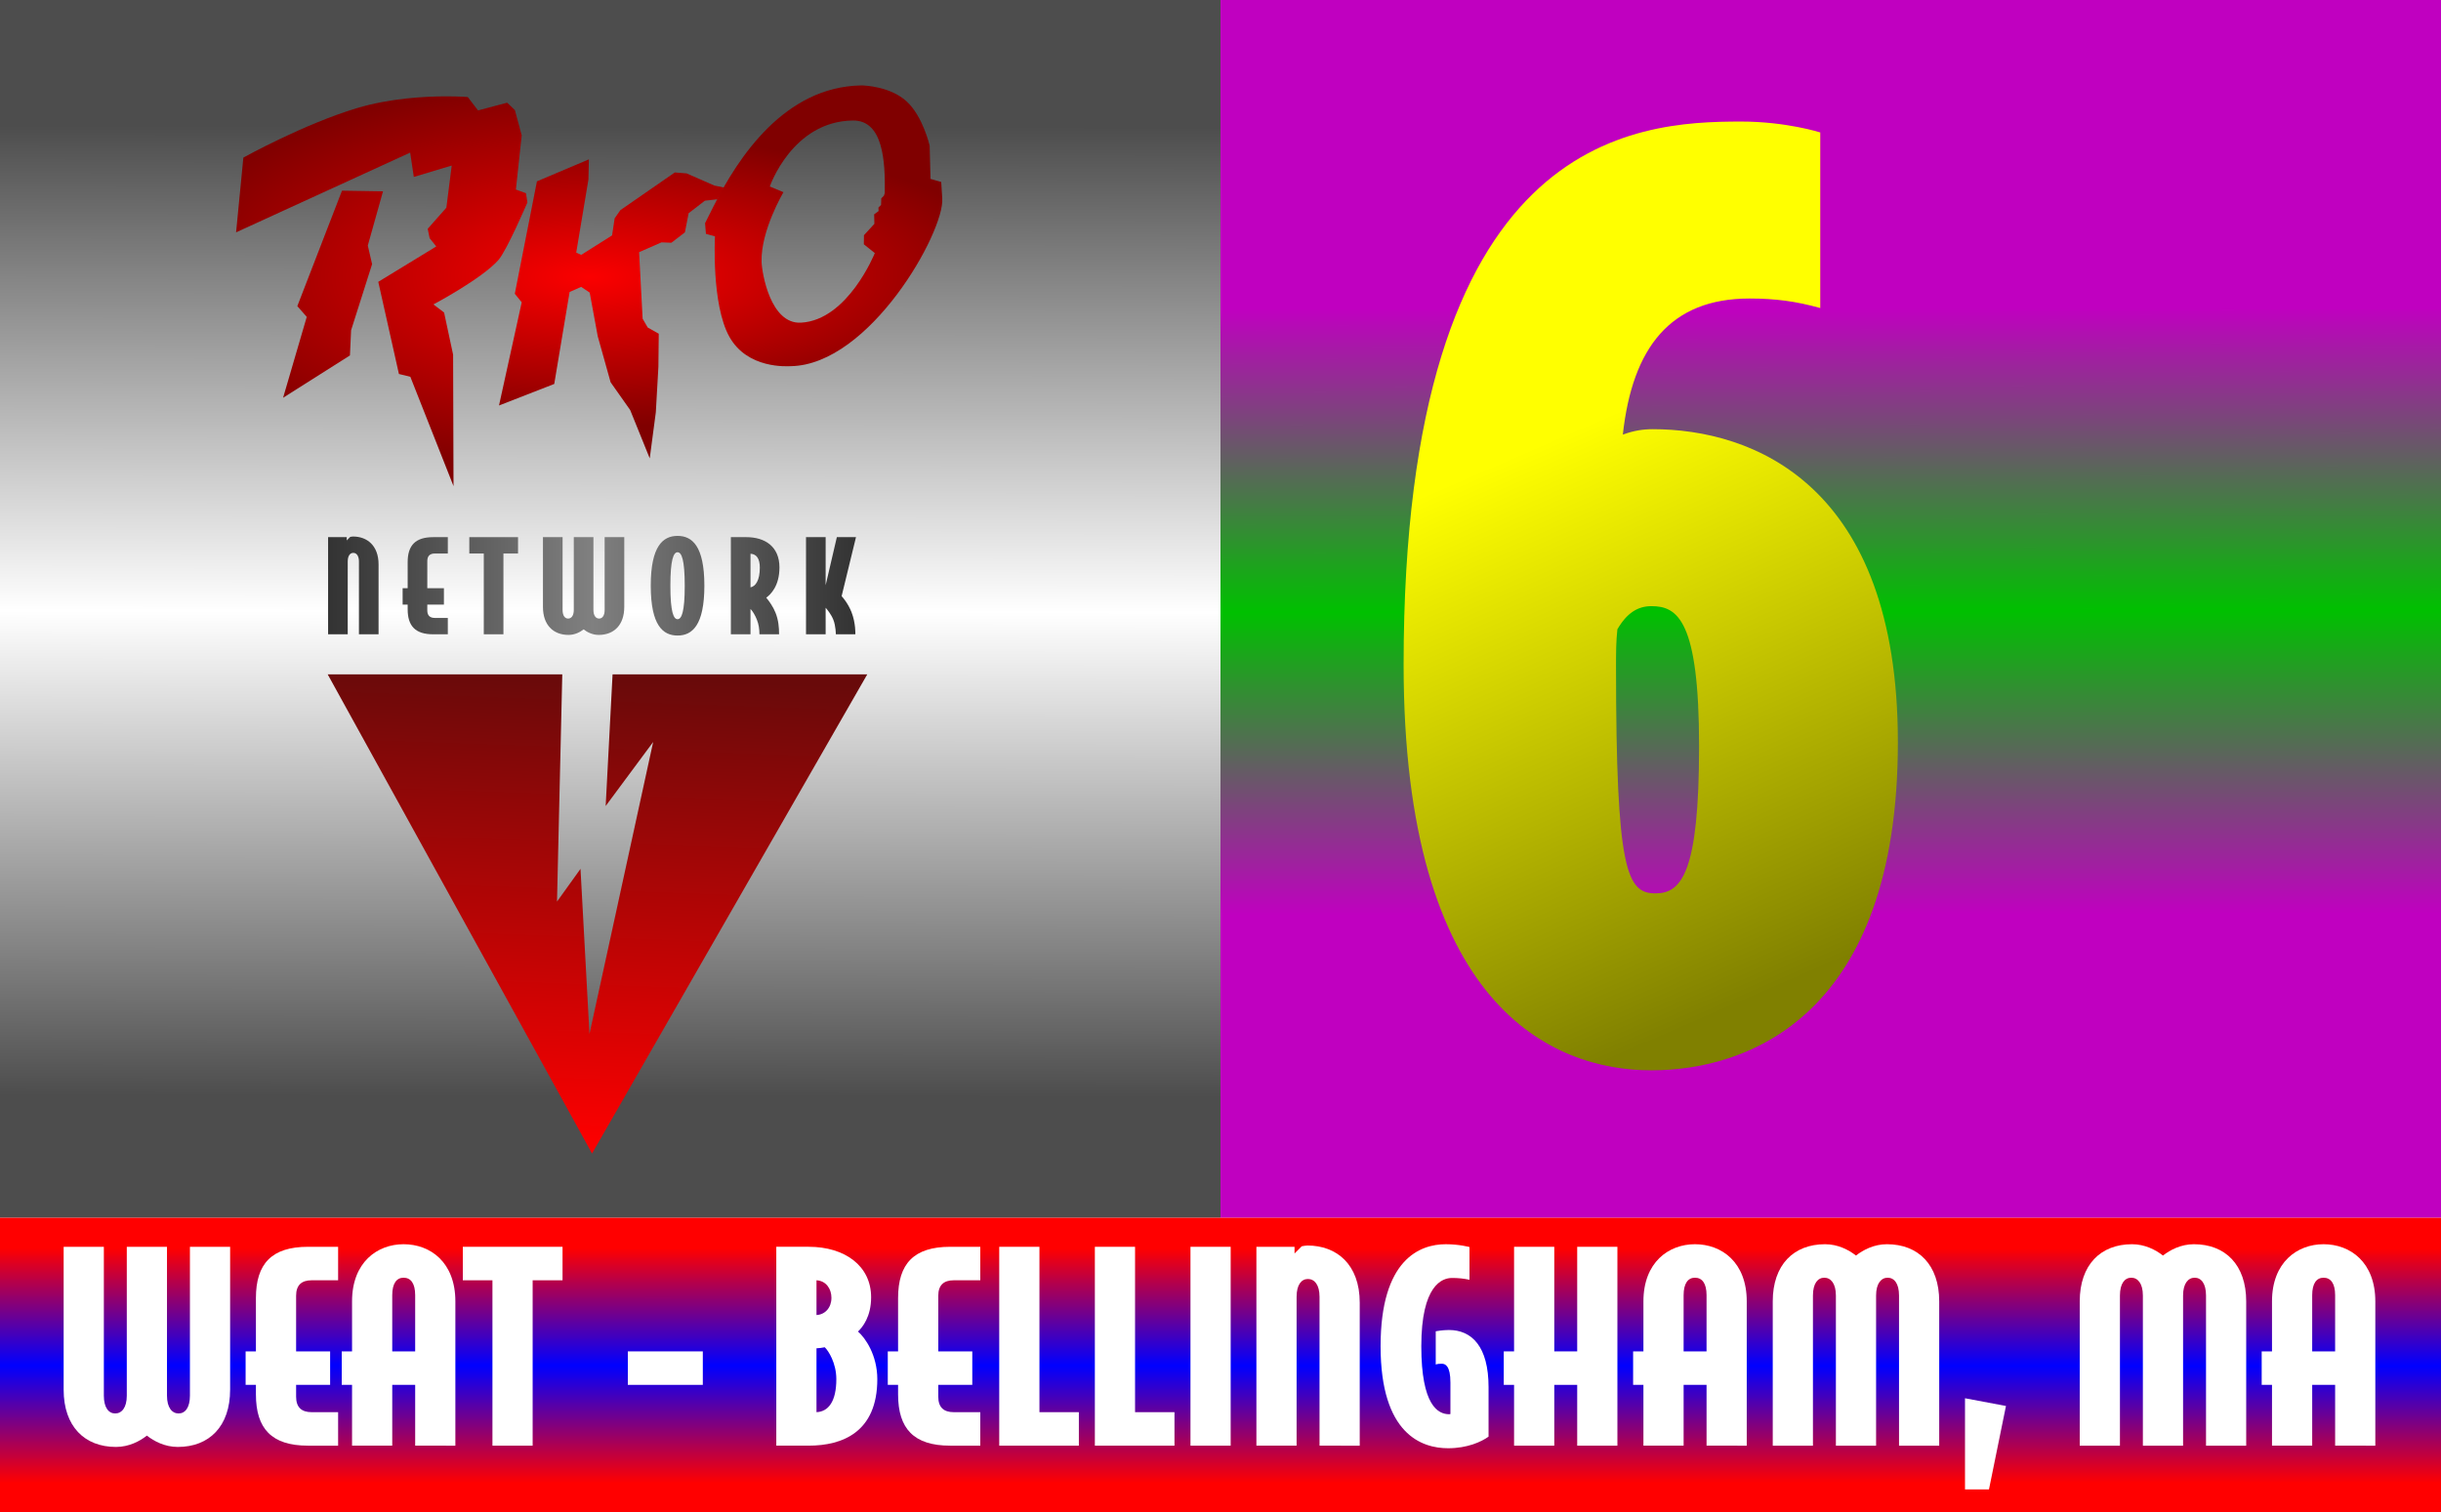 <?xml version="1.0" encoding="UTF-8" standalone="no"?>
<!-- Created with Inkscape (http://www.inkscape.org/) -->

<svg
   xmlns:dc="http://purl.org/dc/elements/1.1/"
   xmlns:cc="http://creativecommons.org/ns#"
   xmlns:rdf="http://www.w3.org/1999/02/22-rdf-syntax-ns#"
   xmlns:svg="http://www.w3.org/2000/svg"
   xmlns="http://www.w3.org/2000/svg"
   xmlns:xlink="http://www.w3.org/1999/xlink"
   xmlns:sodipodi="http://sodipodi.sourceforge.net/DTD/sodipodi-0.dtd"
   xmlns:inkscape="http://www.inkscape.org/namespaces/inkscape"
   width="1329.287"
   height="823.851"
   viewBox="0 0 351.707 217.977"
   version="1.1"
   id="svg8"
   inkscape:version="0.92.4 (5da689c313, 2019-01-14)"
   sodipodi:docname="WEAT_Logo_1997.svg">
  <title
     id="title2115">WEAT 62 Bellingham</title>
  <defs
     id="defs2">
    <linearGradient
       inkscape:collect="always"
       id="linearGradient1773">
      <stop
         style="stop-color:#ffff00;stop-opacity:1"
         offset="0"
         id="stop1769" />
      <stop
         style="stop-color:#808000;stop-opacity:1"
         offset="1"
         id="stop1771" />
    </linearGradient>
    <linearGradient
       id="linearGradient1755"
       inkscape:collect="always">
      <stop
         id="stop1749"
         offset="0"
         style="stop-color:#ff0000;stop-opacity:1" />
      <stop
         style="stop-color:#ff0000;stop-opacity:1"
         offset="0.1"
         id="stop1761" />
      <stop
         style="stop-color:#0000ff;stop-opacity:1"
         offset="0.5"
         id="stop1751" />
      <stop
         id="stop1763"
         offset="0.9"
         style="stop-color:#ff0000;stop-opacity:1" />
      <stop
         id="stop1753"
         offset="1"
         style="stop-color:#ff0000;stop-opacity:1" />
    </linearGradient>
    <linearGradient
       id="linearGradient1717"
       inkscape:collect="always">
      <stop
         id="stop1711"
         offset="0"
         style="stop-color:#c000c0;stop-opacity:1" />
      <stop
         style="stop-color:#c000c0;stop-opacity:1"
         offset="0.25"
         id="stop1719" />
      <stop
         style="stop-color:#00c000;stop-opacity:1"
         offset="0.5"
         id="stop1713" />
      <stop
         id="stop1721"
         offset="0.75"
         style="stop-color:#c000c0;stop-opacity:1" />
      <stop
         id="stop1715"
         offset="1"
         style="stop-color:#c000c0;stop-opacity:1" />
    </linearGradient>
    <linearGradient
       inkscape:collect="always"
       id="linearGradient833">
      <stop
         style="stop-color:#4d4d4d;stop-opacity:1"
         offset="0"
         id="stop829" />
      <stop
         id="stop1757"
         offset="0.1"
         style="stop-color:#4d4d4d;stop-opacity:1" />
      <stop
         id="stop837"
         offset="0.5"
         style="stop-color:#ffffff;stop-opacity:1" />
      <stop
         style="stop-color:#4d4d4d;stop-opacity:1"
         offset="0.9"
         id="stop1759" />
      <stop
         style="stop-color:#4d4d4d;stop-opacity:1"
         offset="1"
         id="stop831" />
    </linearGradient>
    <linearGradient
       inkscape:collect="always"
       xlink:href="#linearGradient833"
       id="linearGradient835"
       x1="12.829"
       y1="31.869"
       x2="12.578"
       y2="206.663"
       gradientUnits="userSpaceOnUse" />
    <linearGradient
       inkscape:collect="always"
       xlink:href="#linearGradient1710"
       id="linearGradient901"
       x1="39.671"
       y1="149.673"
       x2="146.196"
       y2="149.673"
       gradientUnits="userSpaceOnUse" />
    <linearGradient
       id="linearGradient1710"
       inkscape:collect="always">
      <stop
         id="stop1708"
         offset="0"
         style="stop-color:#333333;stop-opacity:1" />
      <stop
         style="stop-color:#808080;stop-opacity:1"
         offset="0.5"
         id="stop1712" />
      <stop
         id="stop1706"
         offset="1"
         style="stop-color:#333333;stop-opacity:1" />
    </linearGradient>
    <linearGradient
       gradientTransform="matrix(0.714,0,0,0.714,2.919,-23.022)"
       inkscape:collect="always"
       xlink:href="#linearGradient852"
       id="linearGradient854"
       x1="28.348"
       y1="212.333"
       x2="24.946"
       y2="307.583"
       gradientUnits="userSpaceOnUse" />
    <linearGradient
       inkscape:collect="always"
       id="linearGradient852">
      <stop
         style="stop-color:#690a0a;stop-opacity:1;"
         offset="0"
         id="stop848" />
      <stop
         style="stop-color:#fe0000;stop-opacity:1"
         offset="1"
         id="stop850" />
    </linearGradient>
    <radialGradient
       inkscape:collect="always"
       xlink:href="#linearGradient872"
       id="radialGradient874"
       cx="239.877"
       cy="170.844"
       fx="239.877"
       fy="170.844"
       r="23.948"
       gradientTransform="matrix(2.598,-0.006,0.002,0.845,-610.941,-72.465)"
       gradientUnits="userSpaceOnUse" />
    <linearGradient
       inkscape:collect="always"
       id="linearGradient872">
      <stop
         style="stop-color:#fb0000;stop-opacity:1"
         offset="0"
         id="stop868" />
      <stop
         style="stop-color:#800000;stop-opacity:1"
         offset="1"
         id="stop870" />
    </linearGradient>
    <radialGradient
       inkscape:collect="always"
       xlink:href="#linearGradient872"
       id="radialGradient876"
       cx="239.988"
       cy="174.051"
       fx="239.988"
       fy="174.051"
       r="22.778"
       gradientTransform="matrix(2.731,-0.006,0.002,0.946,-643.279,-92.647)"
       gradientUnits="userSpaceOnUse" />
    <radialGradient
       inkscape:collect="always"
       xlink:href="#linearGradient872"
       id="radialGradient878"
       cx="239.362"
       cy="173.2"
       fx="239.362"
       fy="173.2"
       r="29.405"
       gradientTransform="matrix(2.116,-0.005,0.002,0.955,-494.248,-93.786)"
       gradientUnits="userSpaceOnUse" />
    <linearGradient
       inkscape:collect="always"
       xlink:href="#linearGradient1710"
       id="linearGradient1657"
       gradientUnits="userSpaceOnUse"
       x1="39.671"
       y1="149.673"
       x2="146.196"
       y2="149.673" />
    <linearGradient
       inkscape:collect="always"
       xlink:href="#linearGradient1710"
       id="linearGradient1659"
       gradientUnits="userSpaceOnUse"
       x1="39.671"
       y1="149.673"
       x2="146.196"
       y2="149.673" />
    <linearGradient
       inkscape:collect="always"
       xlink:href="#linearGradient1710"
       id="linearGradient1661"
       gradientUnits="userSpaceOnUse"
       x1="39.671"
       y1="149.673"
       x2="146.196"
       y2="149.673" />
    <linearGradient
       inkscape:collect="always"
       xlink:href="#linearGradient1710"
       id="linearGradient1663"
       gradientUnits="userSpaceOnUse"
       x1="39.671"
       y1="149.673"
       x2="146.196"
       y2="149.673" />
    <linearGradient
       inkscape:collect="always"
       xlink:href="#linearGradient1710"
       id="linearGradient1665"
       gradientUnits="userSpaceOnUse"
       x1="39.671"
       y1="149.673"
       x2="146.196"
       y2="149.673" />
    <linearGradient
       inkscape:collect="always"
       xlink:href="#linearGradient1710"
       id="linearGradient1667"
       gradientUnits="userSpaceOnUse"
       x1="39.671"
       y1="149.673"
       x2="146.196"
       y2="149.673" />
    <linearGradient
       inkscape:collect="always"
       xlink:href="#linearGradient1710"
       id="linearGradient1669"
       gradientUnits="userSpaceOnUse"
       x1="39.671"
       y1="149.673"
       x2="146.196"
       y2="149.673" />
    <linearGradient
       gradientTransform="translate(175.854)"
       inkscape:collect="always"
       xlink:href="#linearGradient1717"
       id="linearGradient835-9"
       x1="12.829"
       y1="31.869"
       x2="13.107"
       y2="206.663"
       gradientUnits="userSpaceOnUse" />
    <linearGradient
       gradientTransform="matrix(2,0,0,0.242,72.42,199.126)"
       inkscape:collect="always"
       xlink:href="#linearGradient1755"
       id="linearGradient835-95"
       x1="12.829"
       y1="31.869"
       x2="12.578"
       y2="206.663"
       gradientUnits="userSpaceOnUse" />
    <linearGradient
       inkscape:collect="always"
       xlink:href="#linearGradient1773"
       id="linearGradient1775"
       x1="165.554"
       y1="63.789"
       x2="215.824"
       y2="179.449"
       gradientUnits="userSpaceOnUse"
       gradientTransform="matrix(0.677,0,0,0.677,34.079,53.469)" />
  </defs>
  <sodipodi:namedview
     id="base"
     pagecolor="#ffffff"
     bordercolor="#666666"
     borderopacity="1.0"
     inkscape:pageopacity="0.0"
     inkscape:pageshadow="2"
     inkscape:zoom="0.49497475"
     inkscape:cx="623.44942"
     inkscape:cy="352.38115"
     inkscape:document-units="px"
     inkscape:current-layer="layer1"
     showgrid="false"
     showguides="true"
     units="px"
     inkscape:window-width="1920"
     inkscape:window-height="1017"
     inkscape:window-x="-8"
     inkscape:window-y="-8"
     inkscape:window-maximized="1"
     fit-margin-top="0"
     fit-margin-left="0"
     fit-margin-right="0"
     fit-margin-bottom="0" />
  <g
     inkscape:label="Layer 1"
     inkscape:groupmode="layer"
     id="layer1"
     transform="translate(72.42,-31.15)">
    <path
       style="opacity:1;fill:url(#linearGradient835);fill-opacity:1;stroke:none;stroke-width:0.529;stroke-linecap:butt;stroke-miterlimit:4;stroke-dasharray:none;stroke-opacity:1;paint-order:stroke fill markers"
       d="M -72.42,31.15 H 103.433 V 206.663 H -72.42 Z"
       id="rect826"
       inkscape:connector-curvature="0" />
    <g
       id="g1683"
       transform="translate(0,0.529)">
      <path
         sodipodi:nodetypes="ssccccccccccccccccsccccccccscccccccccc"
         inkscape:connector-curvature="0"
         id="rect826-0"
         d="m -8.063,44.507 c -3.113,-7.15e-4 -8.16,0.267 -12.935,1.699 -7.64,2.291 -16.357,7.125 -16.357,7.125 l -1.049,10.777 25.083,-11.492 0.525,3.505 5.461,-1.639 -0.77,6.072 -2.689,3.042 0.279,1.356 0.953,1.187 -8.353,5.099 2.973,13.28 1.645,0.405 6.223,15.76 -0.06,-18.948 -1.299,-6.073 -1.536,-1.167 c 0.081,-0.043 6.963,-3.694 9.357,-6.393 C 0.594,66.746 3.569,59.801 3.569,59.801 L 3.366,58.466 1.911,57.939 2.75,50.129 1.769,46.493 0.654,45.421 -3.544,46.536 -5.022,44.605 c 0,0 -1.172,-0.097 -3.04,-0.097 z m -15.08,13.593 -6.438,16.642 1.359,1.55 -3.41,11.659 9.633,-6.104 0.166,-3.624 3.028,-9.537 -0.621,-2.671 2.191,-7.821 z"
         style="opacity:1;fill:url(#radialGradient878);fill-opacity:1;stroke:#000000;stroke-width:0;stroke-miterlimit:4;stroke-dasharray:none;stroke-opacity:1" />
      <path
         sodipodi:nodetypes="cccccccccccccccccccccccccccccccccccc"
         inkscape:connector-curvature="0"
         id="rect839"
         d="M 12.428,53.588 4.942,56.757 1.755,72.96 2.75,74.19 -0.521,89.061 7.437,85.958 9.652,72.701 l 1.663,-0.736 1.231,0.826 1.155,6.28 1.859,6.647 2.818,3.998 2.818,6.965 0.877,-6.643 0.371,-6.558 0.051,-4.763 -1.593,-0.898 -0.729,-1.258 -0.509,-9.598 3.227,-1.414 1.422,0.056 1.951,-1.498 0.536,-2.759 2.347,-1.805 1.782,-0.199 1.067,-1.677 -1.491,-0.303 -3.996,-1.753 -1.703,-0.135 -7.84,5.429 -0.826,1.18 -0.371,2.461 -4.447,2.809 -0.719,-0.326 1.761,-10.542 z"
         style="opacity:1;fill:url(#radialGradient876);fill-opacity:1;stroke:#000000;stroke-width:0;stroke-miterlimit:4;stroke-dasharray:none;stroke-opacity:1" />
      <path
         inkscape:connector-curvature="0"
         id="path846"
         d="M 51.643,42.933 C 40.669,43.135 33.99,53.175 30.366,60.399 l -1.199,2.39 0.126,1.536 1.303,0.363 c 0,0 -0.536,9.802 2.08,14.479 2.616,4.677 8.384,4.236 8.85,4.228 C 52.907,83.193 63.646,64.08 63.344,59.253 L 63.193,56.845 61.651,56.404 61.528,51.611 c 0,0 -0.957,-4.197 -3.311,-6.369 -2.355,-2.172 -6.107,-2.318 -6.574,-2.309 z m -1.18,5.058 c 4.395,-0.051 4.666,5.934 4.599,10.446 -1.14e-4,0.008 -0.126,0.393 -0.126,0.393 l -0.378,0.378 -0.034,0.95 -0.378,0.378 0.022,0.507 -0.638,0.464 0.032,1.375 -1.5,1.635 -0.018,1.311 1.582,1.267 c 0,0 -3.869,9.676 -10.65,10.029 -4.396,0.229 -5.617,-7.163 -5.665,-8.774 -0.134,-4.483 3.154,-10.031 3.154,-10.031 L 38.496,57.502 c 0,0 3.225,-9.411 11.967,-9.511 z"
         style="opacity:1;fill:url(#radialGradient874);fill-opacity:1;stroke:#000000;stroke-width:0;stroke-miterlimit:4;stroke-dasharray:none;stroke-opacity:1" />
      <path
         style="opacity:1;fill:url(#linearGradient854);fill-opacity:1;stroke:none;stroke-width:2.832;stroke-miterlimit:4;stroke-dasharray:none;stroke-opacity:1"
         d="m -25.205,127.814 38.089,69.057 39.654,-69.057 H 33.103 15.841 l -0.994,18.974 6.843,-9.228 -9.176,42.082 -1.292,-23.798 -3.386,4.719 0.76,-32.749 z"
         id="rect826-7"
         inkscape:connector-curvature="0" />
      <g
         id="text869"
         style="font-style:normal;font-variant:normal;font-weight:bold;font-stretch:normal;font-size:25.4px;line-height:1.25;font-family:'OPTIJake AntiqueBlack';-inkscape-font-specification:'OPTIJake AntiqueBlack Bold';letter-spacing:0px;word-spacing:0px;fill:url(#linearGradient901);fill-opacity:1;stroke:none;stroke-width:0.265"
         aria-label="NETWORK"
         transform="matrix(0.714,0,0,0.714,-53.472,8.171)">
        <path
           id="path879"
           style="letter-spacing:3.307px;fill:url(#linearGradient1657);fill-opacity:1;stroke-width:0.265"
           d="m 49.857,159.478 v -14.097 c 0,-3.785 -2.286,-5.639 -5.156,-5.639 -0.152,0 -0.406,0.051 -0.559,0.076 l -0.711,0.711 v -0.66 h -3.759 v 19.609 h 3.962 v -14.681 c 0,-1.194 0.483,-1.753 1.118,-1.753 0.635,0 1.143,0.559 1.143,1.753 v 14.681 z"
           inkscape:connector-curvature="0" />
        <path
           id="path881"
           style="letter-spacing:3.307px;fill:url(#linearGradient1659);fill-opacity:1;stroke-width:0.265"
           d="m 55.728,150.181 h -1.016 v 3.302 h 1.016 v 0.94 c 0,3.378 1.549,5.055 5.131,5.055 h 2.972 v -3.302 h -2.616 c -0.991,0 -1.524,-0.483 -1.524,-1.524 v -1.168 h 3.353 v -3.302 h -3.353 v -5.486 c 0,-1.041 0.533,-1.524 1.524,-1.524 h 2.616 v -3.302 h -2.972 c -3.581,0 -5.131,1.676 -5.131,5.055 z"
           inkscape:connector-curvature="0" />
        <path
           id="path883"
           style="letter-spacing:3.307px;fill:url(#linearGradient1661);fill-opacity:1;stroke-width:0.265"
           d="m 77.999,143.171 v -3.302 h -9.83 v 3.302 h 2.921 v 16.307 h 3.962 v -16.307 z"
           inkscape:connector-curvature="0" />
        <path
           id="path885"
           style="letter-spacing:3.307px;fill:url(#linearGradient1663);fill-opacity:1;stroke-width:0.265"
           d="m 99.438,153.966 v -14.097 h -3.962 v 14.681 c 0,1.194 -0.483,1.753 -1.118,1.753 -0.635,0 -1.143,-0.559 -1.143,-1.753 v -14.681 h -3.962 v 14.681 c 0,1.194 -0.508,1.753 -1.143,1.753 -0.635,0 -1.118,-0.559 -1.118,-1.753 v -14.681 h -3.962 v 14.097 c 0,3.607 2.057,5.639 5.156,5.639 1.27,0 2.337,-0.559 3.048,-1.118 0.711,0.559 1.778,1.118 3.048,1.118 3.099,0 5.156,-2.032 5.156,-5.639 z"
           inkscape:connector-curvature="0" />
        <path
           id="path887"
           style="letter-spacing:3.307px;fill:url(#linearGradient1665);fill-opacity:1;stroke-width:0.265"
           d="m 115.601,149.673 c 0,-8.052 -2.489,-10.058 -5.41,-10.058 -2.921,0 -5.41,2.007 -5.41,10.058 0,8.052 2.489,10.058 5.41,10.058 2.921,0 5.41,-2.007 5.41,-10.058 z m -3.962,0 c 0,5.283 -0.635,6.756 -1.448,6.756 -0.813,0 -1.448,-1.473 -1.448,-6.756 0,-5.283 0.635,-6.756 1.448,-6.756 0.813,0 1.448,1.473 1.448,6.756 z"
           inkscape:connector-curvature="0" />
        <path
           id="path889"
           style="letter-spacing:3.307px;fill:url(#linearGradient1667);fill-opacity:1;stroke-width:0.265"
           d="m 130.753,145.99 c 0,-4.191 -2.87,-6.121 -6.706,-6.121 h -3.099 v 19.609 h 3.962 v -5.105 c 0.406,0.406 0.889,1.168 1.27,2.108 0.406,1.016 0.533,1.956 0.533,2.997 h 3.962 c 0,-1.422 -0.127,-2.87 -0.711,-4.343 -0.483,-1.219 -1.295,-2.362 -1.88,-3.048 0.889,-0.635 2.667,-2.362 2.667,-6.096 z m -3.962,0.025 c 0,2.616 -0.864,3.785 -1.88,3.988 v -6.782 c 1.194,0.051 1.88,0.965 1.88,2.794 z"
           inkscape:connector-curvature="0" />
        <path
           id="path891"
           style="letter-spacing:3.307px;fill:url(#linearGradient1669);fill-opacity:1;stroke-width:0.265"
           d="m 146.196,139.869 h -3.861 l -2.261,9.703 v -9.703 h -3.962 v 19.609 h 3.962 v -5.359 c 0.305,0.356 1.118,1.321 1.549,2.413 0.508,1.27 0.508,2.946 0.508,2.946 h 3.937 c 0,0 0.102,-2.21 -0.762,-4.445 -0.686,-1.753 -1.778,-3.023 -2.007,-3.251 z"
           inkscape:connector-curvature="0" />
      </g>
    </g>
    <path
       inkscape:connector-curvature="0"
       style="opacity:1;fill:url(#linearGradient835-9);fill-opacity:1;stroke:none;stroke-width:0.529;stroke-linecap:butt;stroke-miterlimit:4;stroke-dasharray:none;stroke-opacity:1;paint-order:stroke fill markers"
       d="M 103.433,31.15 H 279.287 V 206.663 H 103.433 Z"
       id="rect826-1" />
    <path
       inkscape:connector-curvature="0"
       style="opacity:1;fill:url(#linearGradient835-95);fill-opacity:1;stroke:none;stroke-width:0.368;stroke-linecap:butt;stroke-miterlimit:4;stroke-dasharray:none;stroke-opacity:1;paint-order:stroke fill markers"
       d="M -72.42,206.663 H 279.287 v 42.465 H -72.42 Z"
       id="rect826-5" />
    <g
       aria-label="62"
       style="font-style:normal;font-variant:normal;font-weight:bold;font-stretch:normal;font-size:196.185px;line-height:1.25;font-family:'Gotham Pro';-inkscape-font-specification:'Gotham Pro Bold';letter-spacing:0px;word-spacing:0px;fill:url(#linearGradient1775);fill-opacity:1;stroke:none;stroke-width:3.065"
       id="text1767">
      <path
         d="m 201.032,138.129 c 0,-37.275 -20.992,-45.122 -35.313,-45.122 -1.373,0 -2.747,0.196 -4.316,0.785 1.373,-12.556 6.866,-19.618 18.245,-19.618 3.728,0 6.67,0.392 10.202,1.373 V 50.238 c 0,0 -4.905,-1.569 -11.379,-1.569 -15.302,0 -48.654,1.766 -48.654,78.278 0,49.242 21.384,58.463 35.706,58.463 13.929,0 35.509,-7.847 35.509,-47.28 z m -28.643,0.589 c 0,18.245 -2.55,21.188 -6.278,21.188 -4.12,0 -5.689,-3.139 -5.689,-32.763 0,-1.766 0,-3.531 0.196,-5.297 1.373,-2.354 2.943,-3.335 4.905,-3.335 3.728,0 6.866,1.962 6.866,20.207 z"
         style="font-style:normal;font-variant:normal;font-weight:bold;font-stretch:normal;font-family:'OPTIJake AntiqueBlack';-inkscape-font-specification:'OPTIJake AntiqueBlack Bold';letter-spacing:-16.109px;fill:url(#linearGradient1775);fill-opacity:1;stroke-width:3.065"
         id="path2073" />
      <path
         d="m 260.607,113.998 c 0,-16.872 -13.144,-31.782 -35.117,-31.782 -13.733,0 -22.954,5.493 -22.954,5.493 l 9.809,21.384 c 0,0 5.297,-3.139 10.594,-3.139 4.316,0 7.847,2.354 7.847,6.866 0,4.512 -2.354,9.024 -7.651,15.106 -17.657,19.815 -19.226,29.624 -16.48,56.501 h 53.166 v -25.504 h -22.169 c 0,-3.335 2.943,-7.455 8.436,-14.321 10.79,-12.948 14.518,-20.011 14.518,-30.605 z"
         style="font-style:normal;font-variant:normal;font-weight:bold;font-stretch:normal;font-family:'OPTIJake AntiqueBlack';-inkscape-font-specification:'OPTIJake AntiqueBlack Bold';letter-spacing:-16.109px;fill:url(#linearGradient1775);fill-opacity:1;stroke-width:3.065"
         id="path2075" />
    </g>
    <g
       aria-label="WEAT - BELLINGHAM, MA"
       style="font-style:normal;font-variant:normal;font-weight:bold;font-stretch:normal;font-size:37.126px;line-height:1.25;font-family:'Gotham Pro';-inkscape-font-specification:'Gotham Pro Bold';letter-spacing:0px;word-spacing:0px;fill:#ffffff;fill-opacity:1;stroke:none;stroke-width:0.58"
       id="text1779">
      <path
         d="m -39.262,231.449 v -20.605 h -5.792 v 21.459 c 0,1.745 -0.705,2.562 -1.634,2.562 -0.928,0 -1.671,-0.817 -1.671,-2.562 v -21.459 h -5.792 v 21.459 c 0,1.745 -0.743,2.562 -1.671,2.562 -0.928,0 -1.634,-0.817 -1.634,-2.562 v -21.459 h -5.792 v 20.605 c 0,5.272 3.007,8.242 7.537,8.242 1.856,0 3.416,-0.817 4.455,-1.634 1.04,0.817 2.599,1.634 4.455,1.634 4.529,0 7.537,-2.97 7.537,-8.242 z"
         style="font-style:normal;font-variant:normal;font-weight:bold;font-stretch:normal;font-family:'OPTIJake AntiqueBlack';-inkscape-font-specification:'OPTIJake AntiqueBlack Bold';fill:#ffffff;stroke-width:0.58"
         id="path2078" />
      <path
         d="m -35.546,225.918 h -1.485 v 4.826 h 1.485 v 1.374 c 0,4.938 2.265,7.388 7.499,7.388 h 4.344 v -4.826 h -3.824 c -1.448,0 -2.228,-0.705 -2.228,-2.228 v -1.708 h 4.901 v -4.826 h -4.901 v -8.019 c 0,-1.522 0.78,-2.228 2.228,-2.228 h 3.824 v -4.826 h -4.344 c -5.235,0 -7.499,2.45 -7.499,7.388 z"
         style="font-style:normal;font-variant:normal;font-weight:bold;font-stretch:normal;font-family:'OPTIJake AntiqueBlack';-inkscape-font-specification:'OPTIJake AntiqueBlack Bold';fill:#ffffff;stroke-width:0.58"
         id="path2080" />
      <path
         d="m -6.809,239.506 v -20.791 c 0,-5.643 -3.601,-8.242 -7.462,-8.242 -3.787,0 -7.425,2.599 -7.425,8.242 v 7.202 h -1.485 v 4.826 h 1.485 v 8.762 h 5.792 v -8.762 h 3.304 v 8.762 z m -5.792,-13.588 h -3.304 v -8.093 c 0,-1.708 0.631,-2.525 1.634,-2.525 1.04,0 1.671,0.817 1.671,2.525 z"
         style="font-style:normal;font-variant:normal;font-weight:bold;font-stretch:normal;font-family:'OPTIJake AntiqueBlack';-inkscape-font-specification:'OPTIJake AntiqueBlack Bold';fill:#ffffff;stroke-width:0.58"
         id="path2082" />
      <path
         d="m 8.632,215.671 v -4.826 H -5.736 v 4.826 h 4.269 v 23.835 h 5.792 v -23.835 z"
         style="font-style:normal;font-variant:normal;font-weight:bold;font-stretch:normal;font-family:'OPTIJake AntiqueBlack';-inkscape-font-specification:'OPTIJake AntiqueBlack Bold';fill:#ffffff;stroke-width:0.58"
         id="path2084" />
      <path
         d="m 28.844,230.744 v -4.826 H 18.04 v 4.826 z"
         style="font-style:normal;font-variant:normal;font-weight:bold;font-stretch:normal;font-family:'OPTIJake AntiqueBlack';-inkscape-font-specification:'OPTIJake AntiqueBlack Bold';fill:#ffffff;stroke-width:0.58"
         id="path2086" />
      <path
         d="m 53.985,229.927 c 0,-3.49 -1.745,-5.977 -2.784,-6.868 0.668,-0.631 1.893,-2.153 1.893,-4.938 0,-4.529 -3.787,-7.277 -8.985,-7.277 h -4.678 v 28.661 h 4.678 c 4.826,0 9.876,-1.931 9.876,-9.579 z m -6.608,-11.732 c 0,1.411 -0.891,2.413 -2.153,2.487 v -5.012 c 1.374,0.074 2.153,1.225 2.153,2.525 z m 0.705,11.732 c 0,3.156 -1.114,4.678 -2.859,4.752 v -9.207 c 0.334,0 0.817,-0.074 1.188,-0.148 0.52,0.483 1.671,2.265 1.671,4.604 z"
         style="font-style:normal;font-variant:normal;font-weight:bold;font-stretch:normal;font-family:'OPTIJake AntiqueBlack';-inkscape-font-specification:'OPTIJake AntiqueBlack Bold';fill:#ffffff;stroke-width:0.58"
         id="path2088" />
      <path
         d="m 56.979,225.918 h -1.485 v 4.826 h 1.485 v 1.374 c 0,4.938 2.265,7.388 7.499,7.388 h 4.344 v -4.826 h -3.824 c -1.448,0 -2.228,-0.705 -2.228,-2.228 v -1.708 h 4.901 v -4.826 h -4.901 v -8.019 c 0,-1.522 0.78,-2.228 2.228,-2.228 h 3.824 v -4.826 h -4.344 c -5.235,0 -7.499,2.45 -7.499,7.388 z"
         style="font-style:normal;font-variant:normal;font-weight:bold;font-stretch:normal;font-family:'OPTIJake AntiqueBlack';-inkscape-font-specification:'OPTIJake AntiqueBlack Bold';fill:#ffffff;stroke-width:0.58"
         id="path2090" />
      <path
         d="m 83.026,239.506 v -4.826 h -5.68 v -23.835 h -5.792 v 28.661 z"
         style="font-style:normal;font-variant:normal;font-weight:bold;font-stretch:normal;font-family:'OPTIJake AntiqueBlack';-inkscape-font-specification:'OPTIJake AntiqueBlack Bold';fill:#ffffff;stroke-width:0.58"
         id="path2092" />
      <path
         d="m 96.803,239.506 v -4.826 h -5.68 v -23.835 h -5.792 v 28.661 z"
         style="font-style:normal;font-variant:normal;font-weight:bold;font-stretch:normal;font-family:'OPTIJake AntiqueBlack';-inkscape-font-specification:'OPTIJake AntiqueBlack Bold';fill:#ffffff;stroke-width:0.58"
         id="path2094" />
      <path
         d="m 104.9,239.506 v -28.661 h -5.792 v 28.661 z"
         style="font-style:normal;font-variant:normal;font-weight:bold;font-stretch:normal;font-family:'OPTIJake AntiqueBlack';-inkscape-font-specification:'OPTIJake AntiqueBlack Bold';fill:#ffffff;stroke-width:0.58"
         id="path2096" />
      <path
         d="m 123.495,239.506 v -20.605 c 0,-5.532 -3.341,-8.242 -7.537,-8.242 -0.223,0 -0.594,0.074 -0.817,0.111 l -1.04,1.04 v -0.965 h -5.495 v 28.661 h 5.792 v -21.459 c 0,-1.745 0.705,-2.562 1.634,-2.562 0.928,0 1.671,0.817 1.671,2.562 v 21.459 z"
         style="font-style:normal;font-variant:normal;font-weight:bold;font-stretch:normal;font-family:'OPTIJake AntiqueBlack';-inkscape-font-specification:'OPTIJake AntiqueBlack Bold';fill:#ffffff;stroke-width:0.58"
         id="path2098" />
      <path
         d="m 142.056,231.078 c 0,-5.866 -2.413,-8.242 -5.717,-8.242 -0.928,0 -1.893,0.186 -1.893,0.186 v 4.789 c 0.297,-0.111 0.594,-0.111 0.891,-0.111 0.483,0 1.225,0.297 1.225,2.71 v 4.529 c -0.037,0.037 -0.111,0.037 -0.186,0.037 -1.596,0 -4.01,-1.262 -4.01,-9.801 0,-8.799 3.007,-9.838 4.418,-9.838 0.891,0 1.671,0.074 2.525,0.26 v -4.715 c 0,0 -1.485,-0.408 -3.416,-0.408 -3.713,0 -9.393,2.153 -9.393,14.702 0,12.697 5.94,14.702 9.727,14.702 2.784,0 4.789,-0.928 5.829,-1.671 z"
         style="font-style:normal;font-variant:normal;font-weight:bold;font-stretch:normal;font-family:'OPTIJake AntiqueBlack';-inkscape-font-specification:'OPTIJake AntiqueBlack Bold';fill:#ffffff;stroke-width:0.58"
         id="path2100" />
      <path
         d="m 160.621,239.506 v -28.661 h -5.792 v 15.073 h -3.304 v -15.073 h -5.792 v 15.073 h -1.485 v 4.826 h 1.485 v 8.762 h 5.792 v -8.762 h 3.304 v 8.762 z"
         style="font-style:normal;font-variant:normal;font-weight:bold;font-stretch:normal;font-family:'OPTIJake AntiqueBlack';-inkscape-font-specification:'OPTIJake AntiqueBlack Bold';fill:#ffffff;stroke-width:0.58"
         id="path2102" />
      <path
         d="m 179.257,239.506 v -20.791 c 0,-5.643 -3.601,-8.242 -7.462,-8.242 -3.787,0 -7.425,2.599 -7.425,8.242 v 7.202 h -1.485 v 4.826 h 1.485 v 8.762 h 5.792 v -8.762 h 3.304 v 8.762 z m -5.792,-13.588 h -3.304 v -8.093 c 0,-1.708 0.631,-2.525 1.634,-2.525 1.04,0 1.671,0.817 1.671,2.525 z"
         style="font-style:normal;font-variant:normal;font-weight:bold;font-stretch:normal;font-family:'OPTIJake AntiqueBlack';-inkscape-font-specification:'OPTIJake AntiqueBlack Bold';fill:#ffffff;stroke-width:0.58"
         id="path2104" />
      <path
         d="m 206.988,239.506 v -20.791 c 0,-5.272 -3.007,-8.242 -7.537,-8.242 -1.856,0 -3.416,0.817 -4.455,1.634 -1.04,-0.817 -2.599,-1.634 -4.455,-1.634 -4.529,0 -7.537,2.97 -7.537,8.242 v 20.791 h 5.792 v -21.644 c 0,-1.745 0.705,-2.562 1.634,-2.562 0.928,0 1.671,0.817 1.671,2.562 v 21.644 h 5.792 v -21.644 c 0,-1.745 0.743,-2.562 1.671,-2.562 0.928,0 1.634,0.817 1.634,2.562 v 21.644 z"
         style="font-style:normal;font-variant:normal;font-weight:bold;font-stretch:normal;font-family:'OPTIJake AntiqueBlack';-inkscape-font-specification:'OPTIJake AntiqueBlack Bold';fill:#ffffff;stroke-width:0.58"
         id="path2106" />
      <path
         d="m 216.607,233.788 -5.903,-1.114 v 13.143 h 3.453 z"
         style="font-style:normal;font-variant:normal;font-weight:bold;font-stretch:normal;font-family:'OPTIJake AntiqueBlack';-inkscape-font-specification:'OPTIJake AntiqueBlack Bold';fill:#ffffff;stroke-width:0.58"
         id="path2108" />
      <path
         d="m 251.22,239.506 v -20.791 c 0,-5.272 -3.007,-8.242 -7.537,-8.242 -1.856,0 -3.416,0.817 -4.455,1.634 -1.04,-0.817 -2.599,-1.634 -4.455,-1.634 -4.529,0 -7.537,2.97 -7.537,8.242 v 20.791 h 5.792 v -21.644 c 0,-1.745 0.705,-2.562 1.634,-2.562 0.928,0 1.671,0.817 1.671,2.562 v 21.644 h 5.792 v -21.644 c 0,-1.745 0.743,-2.562 1.671,-2.562 0.928,0 1.634,0.817 1.634,2.562 v 21.644 z"
         style="font-style:normal;font-variant:normal;font-weight:bold;font-stretch:normal;font-family:'OPTIJake AntiqueBlack';-inkscape-font-specification:'OPTIJake AntiqueBlack Bold';fill:#ffffff;stroke-width:0.58"
         id="path2110" />
      <path
         d="m 269.824,239.506 v -20.791 c 0,-5.643 -3.601,-8.242 -7.462,-8.242 -3.787,0 -7.425,2.599 -7.425,8.242 v 7.202 h -1.485 v 4.826 h 1.485 v 8.762 h 5.792 v -8.762 h 3.304 v 8.762 z m -5.792,-13.588 h -3.304 v -8.093 c 0,-1.708 0.631,-2.525 1.634,-2.525 1.04,0 1.671,0.817 1.671,2.525 z"
         style="font-style:normal;font-variant:normal;font-weight:bold;font-stretch:normal;font-family:'OPTIJake AntiqueBlack';-inkscape-font-specification:'OPTIJake AntiqueBlack Bold';fill:#ffffff;stroke-width:0.58"
         id="path2112" />
    </g>
  </g>
</svg>
